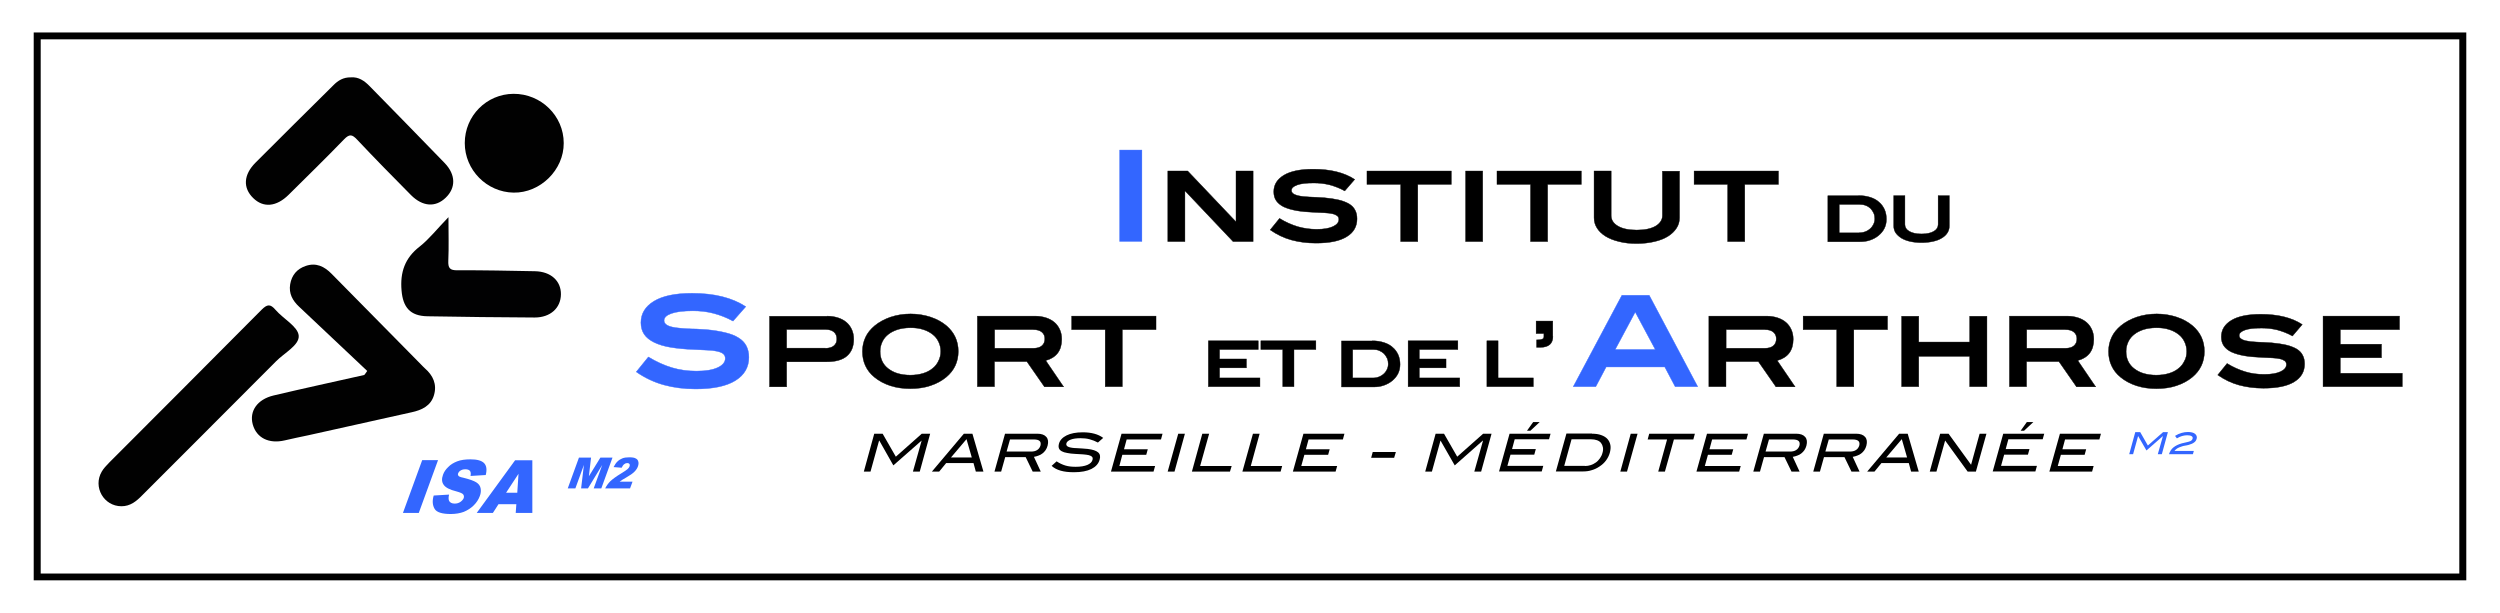 <?xml version="1.0" encoding="utf-8"?>
<!-- Generator: Adobe Illustrator 27.0.1, SVG Export Plug-In . SVG Version: 6.00 Build 0)  -->
<svg version="1.1" id="Calque_1" xmlns="http://www.w3.org/2000/svg" xmlns:xlink="http://www.w3.org/1999/xlink" x="0px" y="0px"
	 viewBox="0 0 1609.4 394.5" style="enable-background:new 0 0 1609.4 394.5;" xml:space="preserve">
<style type="text/css">
	.st0{fill:#010101;}
	.st1{fill:#010102;}
	.st2{fill:#3366FF;}
	.st3{fill:none;stroke:#3366FF;stroke-width:0.25;stroke-miterlimit:10;}
	.st4{fill:none;stroke:#000000;stroke-width:0.25;stroke-miterlimit:10;}
</style>
<g>
	<g>
		<path class="st0" d="M236.4,238.8c-14.6-13.8-29.2-27.5-43.8-41.3c-4.2-3.9-6.8-8.5-5.8-14.5c1-5.9,4.4-9.9,10-11.8
			c6.7-2.3,12,0.3,16.7,5.1c19.1,19.4,38.3,38.8,57.4,58.2c0.9,0.9,1.7,1.8,2.6,2.6c5.3,4.6,7.9,10.3,5.9,17.2
			c-2,7-7.9,9.7-14.4,11.1c-22.2,4.9-44.3,9.9-66.5,14.8c-5.1,1.1-10.2,2.1-15.2,3.3c-10.2,2.4-18.2-1.6-20.6-10.3
			c-2.3-8.5,2.9-16.1,13.4-18.6c19.4-4.6,38.9-8.8,58.4-13.2C235.2,240.6,235.8,239.7,236.4,238.8"/>
		<path class="st0" d="M225.9,49.8c4.9-0.4,8.7,2.2,12.1,5.7c16.1,16.5,32.3,32.9,48.3,49.5c7.2,7.5,7.2,16,0.6,22.3
			c-6.5,6.3-14.8,5.8-22.3-1.7c-11.7-11.8-23.3-23.6-34.7-35.7c-3.2-3.4-4.9-3.8-8.4-0.2c-11.7,12.1-23.8,23.9-35.7,35.7
			c-7.9,7.8-16.3,8.5-22.8,2.1c-6.7-6.5-6.3-15,1.5-22.8c16.6-16.7,33.4-33.2,50.1-49.8C217.6,51.8,221.1,49.7,225.9,49.8"/>
		<path class="st0" d="M78.2,325.9c-11.4,0-18.5-12.4-12.7-22.3c1.2-2.1,3-3.9,4.7-5.7c32.7-32.8,65.5-65.5,98.1-98.4
			c3.7-3.7,5.7-4,9.1,0c5,5.8,14.4,10.7,14.9,16.6c0.5,6.1-9.3,11.1-14.6,16.5c-28.6,28.8-57.4,57.4-86.1,86.2
			C87.8,322.7,83.9,325.9,78.2,325.9"/>
		<path class="st1" d="M288.7,139.8c0,10.8,0.3,19.4-0.1,28c-0.2,4.7,0.9,6.3,6,6.2c16.6-0.1,33.2,0.3,49.8,0.6
			c10.2,0.2,16.8,6.2,16.7,14.9c-0.1,8.8-6.8,14.9-16.9,14.9c-23-0.1-46.1-0.4-69.1-0.8c-11.1-0.2-15.7-5.8-16.6-16.6
			c-1-11.7,2.1-20.9,11.7-28.3C276.4,153.8,281.5,147.2,288.7,139.8"/>
		<path class="st0" d="M299.2,92.1c0-17.5,14-31.6,31.4-31.7c17.7-0.1,32.3,14.2,32.3,31.7c0.1,17.3-15.1,32.2-32.3,31.9
			C313.3,123.7,299.2,109.4,299.2,92.1"/>
		<polygon class="st2" points="271.8,296.2 282,296.2 269.6,330.2 259.4,330.2 		"/>
		<path class="st2" d="M279.2,319l9.9-0.6c-0.4,1.6-0.4,2.9-0.1,3.7c0.5,1.4,1.8,2.1,3.7,2.1c1.5,0,2.7-0.4,3.7-1.1
			c1-0.7,1.7-1.5,2.1-2.4c0.3-0.9,0.2-1.7-0.3-2.4c-0.5-0.7-2-1.3-4.5-2c-4.1-1-6.8-2.4-8-4.1c-1.3-1.7-1.5-3.9-0.5-6.6
			c0.6-1.7,1.7-3.4,3.3-4.9c1.5-1.6,3.5-2.8,5.8-3.7c2.3-0.9,5.2-1.3,8.6-1.3c4.2,0,7.1,0.8,8.7,2.4c1.6,1.6,2,4.2,1.1,7.7l-9.8,0.6
			c0.3-1.5,0.2-2.6-0.4-3.3c-0.6-0.7-1.6-1-3-1c-1.2,0-2.2,0.3-3,0.8c-0.8,0.5-1.3,1.1-1.6,1.9c-0.2,0.5-0.1,1,0.2,1.5
			c0.3,0.4,1.3,0.9,3,1.2c4.1,1,6.9,2,8.5,3c1.6,1,2.5,2.3,2.8,3.8c0.3,1.5,0.2,3.2-0.5,5c-0.8,2.2-2.1,4.2-3.9,6
			c-1.8,1.8-4,3.2-6.4,4.2c-2.4,0.9-5.3,1.4-8.4,1.4c-5.6,0-9.1-1.1-10.4-3.3C278.4,325.2,278.2,322.4,279.2,319"/>
		<path class="st2" d="M332.4,324.6h-11.5l-3.6,5.6h-10.4l24.7-33.9h11.1l0,33.9H332L332.4,324.6z M333,317.2l0.8-12.2l-8,12.2H333z
			"/>
		<polygon class="st2" points="372.7,294.6 380.5,294.6 379.1,306.6 386.5,294.6 394.3,294.6 387.1,314.4 382.2,314.4 387.7,299.3 
			378.5,314.4 374.1,314.4 375.9,299.3 370.4,314.4 365.5,314.4 		"/>
		<path class="st2" d="M405.6,314.4h-16c0.8-1.6,1.9-3.2,3.3-4.6c1.5-1.4,3.8-3.1,7.1-5.1c2-1.2,3.3-2.1,4-2.7
			c0.7-0.6,1.1-1.2,1.3-1.8c0.2-0.6,0.2-1.1-0.1-1.5c-0.3-0.4-0.7-0.6-1.4-0.6c-0.7,0-1.3,0.2-1.9,0.7c-0.6,0.4-1.2,1.2-1.7,2.3
			l-5.2-0.4c0.8-1.5,1.6-2.8,2.5-3.6c0.9-0.9,1.9-1.5,3.1-2c1.2-0.5,2.7-0.7,4.5-0.7c1.9,0,3.3,0.2,4.1,0.7c0.9,0.4,1.5,1.1,1.7,2
			c0.3,0.9,0.2,1.9-0.2,3.1c-0.4,1.2-1.2,2.4-2.3,3.5c-1.1,1.1-2.8,2.3-5.1,3.6c-1.4,0.8-2.3,1.3-2.7,1.6c-0.5,0.3-1,0.7-1.7,1.2
			h8.3L405.6,314.4z"/>
		<rect x="720.8" y="96.6" class="st2" width="14.3" height="58.8"/>
		<rect x="720.8" y="96.6" class="st3" width="14.3" height="58.8"/>
		<polygon points="793.8,155.5 763,123 762.8,123 762.8,155.5 751.8,155.5 751.8,110.1 764.6,110.1 795.4,142.5 795.7,142.5 
			795.7,110.1 806.7,110.1 806.7,155.5 		"/>
		<polygon class="st4" points="793.8,155.5 763,123 762.8,123 762.8,155.5 751.8,155.5 751.8,110.1 764.6,110.1 795.4,142.5 
			795.7,142.5 795.7,110.1 806.7,110.1 806.7,155.5 		"/>
		<path d="M865.7,122.9c-3.2-1.8-6.5-3-9.7-3.9c-3.3-0.8-6.7-1.2-10.2-1.2c-4.8,0-8.4,0.4-10.8,1.3c-2.4,0.9-3.6,2-3.6,3.5
			c0,1.5,1.3,2.6,4,3.3c1.1,0.3,2.3,0.4,3.5,0.6c1.3,0.1,2.6,0.2,4,0.3c1.4,0.1,3,0.1,4.6,0.2c1.6,0.1,3.3,0.2,5,0.3
			c3.6,0.3,6.6,0.8,9.3,1.4c2.6,0.6,4.8,1.5,6.6,2.5c1.8,1.1,3.1,2.4,3.9,4c0.9,1.6,1.3,3.5,1.3,5.7c0,4.9-2.2,8.8-6.7,11.5
			c-4.5,2.8-11.1,4.1-19.8,4.1c-5.7,0-10.9-0.7-15.7-2c-4.8-1.3-9.4-3.5-13.7-6.5l6-7.4c3.9,2.4,7.8,4.1,11.7,5.3
			c3.9,1.1,8,1.7,12.2,1.7c4.6,0,8.1-0.6,10.6-1.8c2.5-1.2,3.7-2.7,3.7-4.6c0-1-0.4-1.8-1.1-2.3c-0.7-0.5-1.7-1-3.1-1.3
			c-1.3-0.3-3-0.5-4.9-0.6c-1.9-0.1-4.1-0.2-6.5-0.3c-4.4-0.2-8.3-0.5-11.6-1.1c-3.3-0.6-6-1.4-8.2-2.4c-2.2-1.1-3.8-2.4-4.9-4
			c-1.1-1.6-1.6-3.5-1.6-5.8c0-4.5,2.2-8,6.5-10.6c4.3-2.6,10.6-3.9,18.9-3.9c11.1,0,20,2.2,26.7,6.6L865.7,122.9z"/>
		<path class="st4" d="M865.7,122.9c-3.2-1.8-6.5-3-9.7-3.9c-3.3-0.8-6.7-1.2-10.2-1.2c-4.8,0-8.4,0.4-10.8,1.3
			c-2.4,0.9-3.6,2-3.6,3.5c0,1.5,1.3,2.6,4,3.3c1.1,0.3,2.3,0.4,3.5,0.6c1.3,0.1,2.6,0.2,4,0.3c1.4,0.1,3,0.1,4.6,0.2
			c1.6,0.1,3.3,0.2,5,0.3c3.6,0.3,6.6,0.8,9.3,1.4c2.6,0.6,4.8,1.5,6.6,2.5c1.8,1.1,3.1,2.4,3.9,4c0.9,1.6,1.3,3.5,1.3,5.7
			c0,4.9-2.2,8.8-6.7,11.5c-4.5,2.8-11.1,4.1-19.8,4.1c-5.7,0-10.9-0.7-15.7-2c-4.8-1.3-9.4-3.5-13.7-6.5l6-7.4
			c3.9,2.4,7.8,4.1,11.7,5.3c3.9,1.1,8,1.7,12.2,1.7c4.6,0,8.1-0.6,10.6-1.8c2.5-1.2,3.7-2.7,3.7-4.6c0-1-0.4-1.8-1.1-2.3
			c-0.7-0.5-1.7-1-3.1-1.3c-1.3-0.3-3-0.5-4.9-0.6c-1.9-0.1-4.1-0.2-6.5-0.3c-4.4-0.2-8.3-0.5-11.6-1.1c-3.3-0.6-6-1.4-8.2-2.4
			c-2.2-1.1-3.8-2.4-4.9-4c-1.1-1.6-1.6-3.5-1.6-5.8c0-4.5,2.2-8,6.5-10.6c4.3-2.6,10.6-3.9,18.9-3.9c11.1,0,20,2.2,26.7,6.6
			L865.7,122.9z"/>
		<polygon points="912.7,118.7 912.7,155.5 901.7,155.5 901.7,118.7 880,118.7 880,110.1 934.3,110.1 934.3,118.7 		"/>
		<polygon class="st4" points="912.7,118.7 912.7,155.5 901.7,155.5 901.7,118.7 880,118.7 880,110.1 934.3,110.1 934.3,118.7 		"/>
		<rect x="943.5" y="110.1" width="11" height="45.4"/>
		<rect x="943.5" y="110.1" class="st4" width="11" height="45.4"/>
		<polygon points="996.3,118.7 996.3,155.5 985.3,155.5 985.3,118.7 963.7,118.7 963.7,110.1 1018,110.1 1018,118.7 		"/>
		<polygon class="st4" points="996.3,118.7 996.3,155.5 985.3,155.5 985.3,118.7 963.7,118.7 963.7,110.1 1018,110.1 1018,118.7 		
			"/>
		<path d="M1081.2,140.2c0,2.4-0.6,4.6-1.9,6.6c-1.3,2-3.1,3.8-5.5,5.3c-2.4,1.5-5.2,2.6-8.6,3.4c-3.4,0.8-7.2,1.3-11.5,1.3
			c-4.3,0-8.1-0.4-11.5-1.3c-3.4-0.8-6.3-2-8.6-3.4c-2.4-1.5-4.2-3.2-5.5-5.3c-1.3-2-1.9-4.3-1.9-6.6v-30.1h11v28.6
			c0,2.8,1.4,5.1,4.3,6.8c2.8,1.7,6.9,2.6,12.2,2.6c5.3,0,9.3-0.9,12.2-2.6c2.8-1.7,4.3-4,4.3-6.7v-28.6h11V140.2z"/>
		<path class="st4" d="M1081.2,140.2c0,2.4-0.6,4.6-1.9,6.6c-1.3,2-3.1,3.8-5.5,5.3c-2.4,1.5-5.2,2.6-8.6,3.4
			c-3.4,0.8-7.2,1.3-11.5,1.3c-4.3,0-8.1-0.4-11.5-1.3c-3.4-0.8-6.3-2-8.6-3.4c-2.4-1.5-4.2-3.2-5.5-5.3c-1.3-2-1.9-4.3-1.9-6.6
			v-30.1h11v28.6c0,2.8,1.4,5.1,4.3,6.8c2.8,1.7,6.9,2.6,12.2,2.6c5.3,0,9.3-0.9,12.2-2.6c2.8-1.7,4.3-4,4.3-6.7v-28.6h11V140.2z"/>
		<polygon points="1123.2,118.7 1123.2,155.5 1112.2,155.5 1112.2,118.7 1090.6,118.7 1090.6,110.1 1144.9,110.1 1144.9,118.7 		"/>
		<polygon class="st4" points="1123.2,118.7 1123.2,155.5 1112.2,155.5 1112.2,118.7 1090.6,118.7 1090.6,110.1 1144.9,110.1 
			1144.9,118.7 		"/>
		<path d="M1196.6,125.9c2.7,0,5.2,0.4,7.4,1.1c2.2,0.7,4.1,1.7,5.6,3.1c1.6,1.3,2.7,2.9,3.6,4.8c0.8,1.9,1.2,3.9,1.2,6.2
			c0,4.4-1.8,7.9-5.3,10.7c-1.5,1.2-3.2,2.1-5.2,2.8c-2,0.7-4.1,1-6.4,1h-20.8v-29.6H1196.6z M1197.1,149.8c1.6,0,3-0.3,4.5-1
			c1.4-0.7,2.6-1.6,3.5-2.8c1.2-1.6,1.8-3.3,1.8-5.1c0-1.3-0.2-2.6-0.7-3.7c-0.5-1.1-1.2-2.1-2-3c-0.9-0.8-1.9-1.5-3.1-1.9
			c-1.2-0.5-2.5-0.7-4-0.7H1184v18.3H1197.1z"/>
		<path class="st4" d="M1196.6,125.9c2.7,0,5.2,0.4,7.4,1.1c2.2,0.7,4.1,1.7,5.6,3.1c1.6,1.3,2.7,2.9,3.6,4.8
			c0.8,1.9,1.2,3.9,1.2,6.2c0,4.4-1.8,7.9-5.3,10.7c-1.5,1.2-3.2,2.1-5.2,2.8c-2,0.7-4.1,1-6.4,1h-20.8v-29.6H1196.6z M1197.1,149.8
			c1.6,0,3-0.3,4.5-1c1.4-0.7,2.6-1.6,3.5-2.8c1.2-1.6,1.8-3.3,1.8-5.1c0-1.3-0.2-2.6-0.7-3.7c-0.5-1.1-1.2-2.1-2-3
			c-0.9-0.8-1.9-1.5-3.1-1.9c-1.2-0.5-2.5-0.7-4-0.7H1184v18.3H1197.1z"/>
		<path d="M1254.9,145.5c0,1.6-0.4,3-1.2,4.3c-0.8,1.3-2,2.5-3.6,3.4c-1.5,1-3.4,1.7-5.6,2.2c-2.2,0.5-4.7,0.8-7.5,0.8
			c-2.8,0-5.3-0.3-7.5-0.8c-2.2-0.5-4.1-1.3-5.6-2.2c-1.5-1-2.7-2.1-3.6-3.4c-0.8-1.3-1.2-2.8-1.2-4.3v-19.6h7.2v18.6
			c0,1.8,0.9,3.3,2.8,4.4c1.9,1.1,4.5,1.7,7.9,1.7c3.4,0,6.1-0.6,7.9-1.7c1.9-1.1,2.8-2.6,2.8-4.4v-18.6h7.2V145.5z"/>
		<path class="st4" d="M1254.9,145.5c0,1.6-0.4,3-1.2,4.3c-0.8,1.3-2,2.5-3.6,3.4c-1.5,1-3.4,1.7-5.6,2.2c-2.2,0.5-4.7,0.8-7.5,0.8
			c-2.8,0-5.3-0.3-7.5-0.8c-2.2-0.5-4.1-1.3-5.6-2.2c-1.5-1-2.7-2.1-3.6-3.4c-0.8-1.3-1.2-2.8-1.2-4.3v-19.6h7.2v18.6
			c0,1.8,0.9,3.3,2.8,4.4c1.9,1.1,4.5,1.7,7.9,1.7c3.4,0,6.1-0.6,7.9-1.7c1.9-1.1,2.8-2.6,2.8-4.4v-18.6h7.2V145.5z"/>
		<polygon points="587.7,303.6 593.3,283.7 593.2,283.7 575.1,299.6 566.1,283.7 565.9,283.7 560.4,303.6 556.1,303.6 562.8,279.2 
			568.2,279.2 576.7,294 593.4,279.2 598.8,279.2 592.1,303.6 		"/>
		<path d="M628.2,303.6l-1.5-5.5h-17.6l-4.5,5.5h-4.7l20.6-24.4h5.5l7.1,24.4H628.2z M622.2,282.7l-10,11.8h13.4L622.2,282.7z"/>
		<path d="M664.8,303.6l-4.5-9.3h-13.2l-2.6,9.3h-4.3l6.8-24.4h20.7c2.8,0,4.7,0.7,5.9,2.1c1.2,1.4,1.4,3.2,0.8,5.6
			c-0.3,1.1-0.7,2-1.3,2.9c-0.6,0.8-1.2,1.5-2,2.1c-0.8,0.6-1.6,1.1-2.6,1.4c-0.9,0.4-1.9,0.6-2.9,0.8l4.4,9.5H664.8z M663.7,290.7
			c1.6,0,3-0.3,4-1c1-0.6,1.7-1.6,2.1-2.8c0.7-2.7-0.7-4-4.3-4h-15.3l-2.2,7.8H663.7z"/>
		<path d="M706.8,284.9c-1.7-0.9-3.4-1.6-5.3-2.1c-1.8-0.5-3.8-0.7-5.8-0.7c-2.7,0-4.9,0.3-6.4,0.9c-1.6,0.6-2.5,1.4-2.8,2.4
			c-0.3,1.1,0.2,1.9,1.6,2.4c0.7,0.2,1.4,0.4,2.3,0.5c0.9,0.1,1.8,0.2,2.8,0.2c1,0.1,2.1,0.1,3.3,0.2c1.2,0.1,2.4,0.2,3.7,0.3
			c3.2,0.4,5.4,1.1,6.7,2.2c1.3,1.1,1.6,2.7,1,4.7c-0.7,2.6-2.5,4.6-5.3,6c-2.8,1.4-6.6,2.1-11.2,2.1c-3.4,0-6.2-0.3-8.6-1
			c-2.4-0.7-4.3-1.7-5.8-3.1l3.2-2.9c1.8,1.2,3.7,2.1,5.7,2.7c2,0.6,4.2,0.8,6.6,0.8c3.1,0,5.6-0.4,7.5-1.2c1.8-0.8,2.9-1.8,3.3-3.2
			c0.2-0.9,0.2-1.6-0.3-2c-0.4-0.5-1.1-0.8-2.1-1.1c-1-0.2-2.2-0.4-3.7-0.5c-1.5-0.1-3.2-0.2-5.1-0.3c-2-0.1-3.7-0.3-5.1-0.6
			c-1.4-0.2-2.6-0.6-3.5-1.1c-0.9-0.5-1.5-1.1-1.8-1.9c-0.3-0.8-0.3-1.7,0-2.9c0.6-2.3,2.3-4.1,4.9-5.4c2.6-1.3,6.1-2,10.4-2
			c5.6,0,10,1.2,13.2,3.6L706.8,284.9z"/>
		<polygon points="715.2,303.6 722,279.2 748.4,279.2 747.4,282.9 725.3,282.9 723.6,289.2 738.9,289.2 737.9,292.8 722.5,292.8 
			720.6,300 743.6,300 742.6,303.6 		"/>
		<polygon points="751.7,303.6 758.5,279.2 762.8,279.2 756.1,303.6 		"/>
		<polygon points="767.3,303.6 774,279.2 778.4,279.2 772.6,300 792.9,300 791.8,303.6 		"/>
		<polygon points="799.8,303.6 806.6,279.2 810.9,279.2 805.2,300 825.4,300 824.4,303.6 		"/>
		<polygon points="832.3,303.6 839.1,279.2 865.5,279.2 864.5,282.9 842.4,282.9 840.7,289.2 856,289.2 855,292.8 839.7,292.8 
			837.7,300 860.8,300 859.8,303.6 		"/>
		<polygon points="882.7,294.7 883.7,291 898.6,291 897.5,294.7 		"/>
		<polygon points="949.1,303.6 954.7,283.7 954.5,283.7 936.5,299.6 927.4,283.7 927.3,283.7 921.8,303.6 917.5,303.6 924.2,279.2 
			929.6,279.2 938.1,294 954.8,279.2 960.2,279.2 953.5,303.6 		"/>
		<path d="M965,303.6l6.8-24.4h26.4l-1,3.6h-22.1l-1.7,6.3h15.3l-1,3.6h-15.3l-2,7.2h23.1l-1,3.6H965z M985.2,277.3H983l4-5.6h4.2
			L985.2,277.3z"/>
		<path d="M1024.9,279.2c2.3,0,4.3,0.3,5.9,0.9c1.7,0.6,3,1.4,4,2.5c1,1.1,1.6,2.4,1.9,3.9c0.3,1.5,0.1,3.3-0.4,5.1
			c-0.5,1.7-1.3,3.3-2.4,4.8c-1.1,1.5-2.5,2.8-4.2,3.9c-1.6,1.1-3.3,1.9-5.1,2.4c-1.8,0.6-3.7,0.8-5.6,0.8h-17.4l6.8-24.4H1024.9z
			 M1020.3,300c1.3,0,2.6-0.2,3.8-0.6c1.2-0.4,2.3-1,3.3-1.7c1-0.7,1.8-1.6,2.6-2.7c0.7-1,1.3-2.2,1.6-3.4c0.4-1.3,0.5-2.5,0.3-3.6
			c-0.2-1.1-0.6-2-1.2-2.8c-0.6-0.8-1.5-1.4-2.6-1.8c-1.1-0.4-2.4-0.6-3.8-0.6h-12.6l-4.7,17.1H1020.3z"/>
		<polygon points="1043.1,303.6 1049.8,279.2 1054.2,279.2 1047.4,303.6 		"/>
		<polygon points="1077.6,282.9 1071.8,303.6 1067.5,303.6 1073.2,282.9 1060.7,282.9 1061.7,279.2 1091.1,279.2 1090.1,282.9 		"/>
		<polygon points="1092.1,303.6 1098.9,279.2 1125.3,279.2 1124.3,282.9 1102.2,282.9 1100.5,289.2 1115.8,289.2 1114.8,292.8 
			1099.5,292.8 1097.5,300 1120.6,300 1119.6,303.6 		"/>
		<path d="M1153.3,303.6l-4.5-9.3h-13.2l-2.6,9.3h-4.3l6.8-24.4h20.7c2.8,0,4.7,0.7,5.9,2.1c1.2,1.4,1.4,3.2,0.8,5.6
			c-0.3,1.1-0.7,2-1.3,2.9c-0.6,0.8-1.2,1.5-2,2.1c-0.8,0.6-1.6,1.1-2.6,1.4c-0.9,0.4-1.9,0.6-2.9,0.8l4.4,9.5H1153.3z
			 M1152.3,290.7c1.6,0,3-0.3,4-1c1-0.6,1.7-1.6,2.1-2.8c0.7-2.7-0.7-4-4.3-4h-15.3l-2.2,7.8H1152.3z"/>
		<path d="M1191.9,303.6l-4.5-9.3h-13.2l-2.6,9.3h-4.3l6.8-24.4h20.7c2.8,0,4.7,0.7,5.9,2.1c1.2,1.4,1.4,3.2,0.8,5.6
			c-0.3,1.1-0.7,2-1.3,2.9c-0.6,0.8-1.2,1.5-2,2.1c-0.8,0.6-1.6,1.1-2.6,1.4c-0.9,0.4-1.9,0.6-2.9,0.8l4.4,9.5H1191.9z
			 M1190.8,290.7c1.6,0,3-0.3,4-1c1-0.6,1.7-1.6,2.1-2.8c0.7-2.7-0.7-4-4.3-4h-15.3l-2.2,7.8H1190.8z"/>
		<path d="M1230.3,303.6l-1.5-5.5h-17.6l-4.5,5.5h-4.7l20.6-24.4h5.5l7.1,24.4H1230.3z M1224.3,282.7l-10,11.8h13.4L1224.3,282.7z"
			/>
		<polygon points="1266.7,303.6 1252.2,283.6 1246.6,303.6 1242.3,303.6 1249,279.2 1254.4,279.2 1268.9,299.2 1274.4,279.2 
			1278.8,279.2 1272,303.6 		"/>
		<path d="M1282.8,303.6l6.8-24.4h26.4l-1,3.6h-22.1l-1.7,6.3h15.3l-1,3.6h-15.3l-2,7.2h23.1l-1,3.6H1282.8z M1303,277.3h-2.2l4-5.6
			h4.2L1303,277.3z"/>
		<polygon points="1319.3,303.6 1326.1,279.2 1352.5,279.2 1351.5,282.9 1329.4,282.9 1327.7,289.2 1343,289.2 1342,292.8 
			1326.7,292.8 1324.7,300 1347.8,300 1346.8,303.6 		"/>
		<polygon class="st2" points="1389.1,292.4 1392.4,280.8 1392.3,280.8 1381.8,290 1376.5,280.8 1376.4,280.8 1373.2,292.4 
			1370.7,292.4 1374.6,278.2 1377.8,278.2 1382.7,286.8 1392.5,278.2 1395.6,278.2 1391.7,292.4 		"/>
		<path class="st2" d="M1396.3,292.4c0.6-1.8,1.5-3.3,2.9-4.4c1.4-1.1,3.2-2,5.4-2.6c1.1-0.3,2.1-0.5,3-0.7c0.9-0.2,1.7-0.4,2.4-0.7
			c0.4-0.2,0.8-0.4,1-0.7c0.2-0.2,0.4-0.5,0.5-0.9c0.2-0.7,0-1.2-0.6-1.6c-0.6-0.4-1.6-0.6-2.9-0.6c-1.1,0-2.2,0.2-3.3,0.5
			c-1.1,0.3-2.1,0.8-3.3,1.5l-1.2-1.6c1.4-0.9,2.8-1.5,4.2-1.9c1.4-0.4,2.7-0.6,4.1-0.6c1,0,1.9,0.1,2.7,0.3
			c0.8,0.2,1.4,0.5,1.9,0.9c0.5,0.4,0.8,0.9,1,1.4c0.2,0.6,0.2,1.2,0,1.8c-0.3,1-0.8,1.8-1.7,2.4c-0.8,0.6-2,1.1-3.4,1.5
			c-0.8,0.2-1.6,0.4-2.4,0.5c-0.8,0.1-1.6,0.3-2.3,0.6c-1,0.3-1.9,0.7-2.6,1.1c-0.7,0.4-1.3,1-1.9,1.7h12.5l-0.6,2.1H1396.3z"/>
		<path class="st2" d="M471.9,206.7c-4.2-2.3-8.4-3.9-12.6-5c-4.2-1.1-8.6-1.6-13.2-1.6c-6.2,0-10.8,0.6-13.9,1.7
			c-3.1,1.1-4.7,2.6-4.7,4.5c0,2,1.7,3.4,5.1,4.2c1.4,0.3,2.9,0.6,4.6,0.7c1.6,0.2,3.4,0.3,5.2,0.4c1.9,0.1,3.8,0.2,5.9,0.2
			c2.1,0.1,4.3,0.2,6.5,0.4c4.6,0.4,8.6,1.1,12,1.9c3.4,0.8,6.3,1.9,8.5,3.3c2.3,1.4,4,3.1,5.1,5.2c1.1,2.1,1.7,4.5,1.7,7.4
			c0,6.4-2.9,11.4-8.7,15c-5.8,3.6-14.4,5.4-25.6,5.4c-7.4,0-14.2-0.9-20.4-2.6c-6.2-1.7-12.2-4.5-17.8-8.4l7.8-9.6
			c5.1,3.1,10.2,5.4,15.2,6.9c5,1.5,10.3,2.2,15.8,2.2c6,0,10.5-0.8,13.7-2.3c3.2-1.5,4.8-3.5,4.8-5.9c0-1.3-0.5-2.3-1.4-3
			c-0.9-0.7-2.2-1.2-4-1.6c-1.7-0.4-3.8-0.6-6.3-0.7c-2.5-0.1-5.3-0.2-8.4-0.4c-5.7-0.2-10.8-0.7-15-1.4c-4.3-0.7-7.8-1.8-10.7-3.2
			c-2.8-1.4-5-3.1-6.4-5.2c-1.4-2.1-2.1-4.6-2.1-7.5c0-5.8,2.8-10.4,8.4-13.8c5.6-3.4,13.7-5.1,24.5-5.1c14.4,0,25.9,2.9,34.6,8.6
			L471.9,206.7z"/>
		<path class="st3" d="M471.9,206.7c-4.2-2.3-8.4-3.9-12.6-5c-4.2-1.1-8.6-1.6-13.2-1.6c-6.2,0-10.8,0.6-13.9,1.7
			c-3.1,1.1-4.7,2.6-4.7,4.5c0,2,1.7,3.4,5.1,4.2c1.4,0.3,2.9,0.6,4.6,0.7c1.6,0.2,3.4,0.3,5.2,0.4c1.9,0.1,3.8,0.2,5.9,0.2
			c2.1,0.1,4.3,0.2,6.5,0.4c4.6,0.4,8.6,1.1,12,1.9c3.4,0.8,6.3,1.9,8.5,3.3c2.3,1.4,4,3.1,5.1,5.2c1.1,2.1,1.7,4.5,1.7,7.4
			c0,6.4-2.9,11.4-8.7,15c-5.8,3.6-14.4,5.4-25.6,5.4c-7.4,0-14.2-0.9-20.4-2.6c-6.2-1.7-12.2-4.5-17.8-8.4l7.8-9.6
			c5.1,3.1,10.2,5.4,15.2,6.9c5,1.5,10.3,2.2,15.8,2.2c6,0,10.5-0.8,13.7-2.3c3.2-1.5,4.8-3.5,4.8-5.9c0-1.3-0.5-2.3-1.4-3
			c-0.9-0.7-2.2-1.2-4-1.6c-1.7-0.4-3.8-0.6-6.3-0.7c-2.5-0.1-5.3-0.2-8.4-0.4c-5.7-0.2-10.8-0.7-15-1.4c-4.3-0.7-7.8-1.8-10.7-3.2
			c-2.8-1.4-5-3.1-6.4-5.2c-1.4-2.1-2.1-4.6-2.1-7.5c0-5.8,2.8-10.4,8.4-13.8c5.6-3.4,13.7-5.1,24.5-5.1c14.4,0,25.9,2.9,34.6,8.6
			L471.9,206.7z"/>
		<path d="M532.5,203.5c2.6,0,4.9,0.4,7.1,1.1c2.1,0.7,3.9,1.7,5.4,3c1.5,1.3,2.6,2.9,3.4,4.7c0.8,1.8,1.2,3.8,1.2,6.1
			c0,4.7-1.5,8.3-4.4,10.8c-2.9,2.5-7.3,3.7-13.1,3.7h-25.7v16.1h-11v-45.4H532.5z M531.3,224.2c2.3,0,4.2-0.5,5.5-1.6
			c1.3-1.1,1.9-2.5,1.9-4.3c0-2-0.6-3.5-1.9-4.6c-1.3-1.1-3.1-1.6-5.5-1.6h-24.9v12H531.3z"/>
		<path class="st4" d="M532.5,203.5c2.6,0,4.9,0.4,7.1,1.1c2.1,0.7,3.9,1.7,5.4,3c1.5,1.3,2.6,2.9,3.4,4.7c0.8,1.8,1.2,3.8,1.2,6.1
			c0,4.7-1.5,8.3-4.4,10.8c-2.9,2.5-7.3,3.7-13.1,3.7h-25.7v16.1h-11v-45.4H532.5z M531.3,224.2c2.3,0,4.2-0.5,5.5-1.6
			c1.3-1.1,1.9-2.5,1.9-4.3c0-2-0.6-3.5-1.9-4.6c-1.3-1.1-3.1-1.6-5.5-1.6h-24.9v12H531.3z"/>
		<path d="M616.9,226.2c0,6.7-2.6,12.3-7.8,16.6c-2.9,2.4-6.3,4.2-10.2,5.5c-3.9,1.3-8.2,1.9-12.9,1.9c-4.6,0-8.9-0.6-12.9-1.9
			c-3.9-1.3-7.3-3.1-10.2-5.5c-2.6-2.1-4.5-4.6-5.8-7.4c-1.3-2.8-1.9-5.9-1.9-9.2c0-3.3,0.7-6.3,2-9.1c1.3-2.8,3.3-5.2,5.9-7.4
			c2.9-2.4,6.3-4.2,10.3-5.6c4-1.3,8.2-2,12.8-2c4.6,0,8.8,0.7,12.8,2c4,1.3,7.4,3.2,10.3,5.6C614.3,214,616.9,219.5,616.9,226.2
			 M605.6,226.2c0-2.3-0.5-4.3-1.4-6.2c-0.9-1.9-2.2-3.5-3.9-4.8c-1.7-1.3-3.7-2.4-6.1-3.1c-2.4-0.8-5.1-1.1-8.1-1.1
			c-3,0-5.7,0.4-8.1,1.1c-2.4,0.8-4.5,1.8-6.1,3.1c-1.7,1.3-3,2.9-3.9,4.8c-0.9,1.9-1.4,3.9-1.4,6.2c0,2.3,0.4,4.4,1.3,6.3
			c0.9,1.9,2.2,3.5,3.9,4.8c1.7,1.3,3.7,2.4,6.1,3.1c2.4,0.7,5.1,1.1,8.1,1.1c3,0,5.7-0.4,8.1-1.1c2.4-0.7,4.5-1.8,6.1-3.1
			c1.7-1.3,3-2.9,3.9-4.8C605.1,230.6,605.6,228.5,605.6,226.2"/>
		<path class="st4" d="M616.9,226.2c0,6.7-2.6,12.3-7.8,16.6c-2.9,2.4-6.3,4.2-10.2,5.5c-3.9,1.3-8.2,1.9-12.9,1.9
			c-4.6,0-8.9-0.6-12.9-1.9c-3.9-1.3-7.3-3.1-10.2-5.5c-2.6-2.1-4.5-4.6-5.8-7.4c-1.3-2.8-1.9-5.9-1.9-9.2c0-3.3,0.7-6.3,2-9.1
			c1.3-2.8,3.3-5.2,5.9-7.4c2.9-2.4,6.3-4.2,10.3-5.6c4-1.3,8.2-2,12.8-2c4.6,0,8.8,0.7,12.8,2c4,1.3,7.4,3.2,10.3,5.6
			C614.3,214,616.9,219.5,616.9,226.2z M605.6,226.2c0-2.3-0.5-4.3-1.4-6.2c-0.9-1.9-2.2-3.5-3.9-4.8c-1.7-1.3-3.7-2.4-6.1-3.1
			c-2.4-0.8-5.1-1.1-8.1-1.1c-3,0-5.7,0.4-8.1,1.1c-2.4,0.8-4.5,1.8-6.1,3.1c-1.7,1.3-3,2.9-3.9,4.8c-0.9,1.9-1.4,3.9-1.4,6.2
			c0,2.3,0.4,4.4,1.3,6.3c0.9,1.9,2.2,3.5,3.9,4.8c1.7,1.3,3.7,2.4,6.1,3.1c2.4,0.7,5.1,1.1,8.1,1.1c3,0,5.7-0.4,8.1-1.1
			c2.4-0.7,4.5-1.8,6.1-3.1c1.7-1.3,3-2.9,3.9-4.8C605.1,230.6,605.6,228.5,605.6,226.2z"/>
		<path d="M672.3,248.9l-11.2-16.1h-20.9v16.1h-11v-45.4h37.2c2.6,0,4.9,0.4,7.1,1.1c2.1,0.7,3.9,1.7,5.4,3c1.5,1.3,2.6,2.9,3.4,4.7
			c0.8,1.8,1.2,3.8,1.2,6.1c0,7.2-3.4,11.8-10.3,13.7l11.5,16.9H672.3z M665.2,224.2c2.4,0,4.2-0.5,5.5-1.6c1.3-1.1,1.9-2.6,1.9-4.5
			c0-1.8-0.6-3.2-1.9-4.3c-1.3-1.1-3.1-1.6-5.5-1.6h-24.9v12H665.2z"/>
		<path class="st4" d="M672.3,248.9l-11.2-16.1h-20.9v16.1h-11v-45.4h37.2c2.6,0,4.9,0.4,7.1,1.1c2.1,0.7,3.9,1.7,5.4,3
			c1.5,1.3,2.6,2.9,3.4,4.7c0.8,1.8,1.2,3.8,1.2,6.1c0,7.2-3.4,11.8-10.3,13.7l11.5,16.9H672.3z M665.2,224.2c2.4,0,4.2-0.5,5.5-1.6
			c1.3-1.1,1.9-2.6,1.9-4.5c0-1.8-0.6-3.2-1.9-4.3c-1.3-1.1-3.1-1.6-5.5-1.6h-24.9v12H665.2z"/>
		<polygon points="722.5,212.2 722.5,248.9 711.5,248.9 711.5,212.2 689.9,212.2 689.9,203.5 744.2,203.5 744.2,212.2 		"/>
		<polygon class="st4" points="722.5,212.2 722.5,248.9 711.5,248.9 711.5,212.2 689.9,212.2 689.9,203.5 744.2,203.5 744.2,212.2 
					"/>
		<polygon points="777.9,248.9 777.9,219.4 810,219.4 810,225 785.1,225 785.1,231.1 802.4,231.1 802.4,236.8 785.1,236.8 
			785.1,243.3 811.1,243.3 811.1,248.9 		"/>
		<polygon class="st4" points="777.9,248.9 777.9,219.4 810,219.4 810,225 785.1,225 785.1,231.1 802.4,231.1 802.4,236.8 
			785.1,236.8 785.1,243.3 811.1,243.3 811.1,248.9 		"/>
		<polygon points="833,225 833,248.9 825.8,248.9 825.8,225 811.7,225 811.7,219.4 847.1,219.4 847.1,225 		"/>
		<polygon class="st4" points="833,225 833,248.9 825.8,248.9 825.8,225 811.7,225 811.7,219.4 847.1,219.4 847.1,225 		"/>
		<path d="M883.5,219.4c2.7,0,5.2,0.4,7.4,1.1s4.1,1.7,5.6,3.1c1.6,1.3,2.7,2.9,3.6,4.8c0.8,1.9,1.2,3.9,1.2,6.2
			c0,4.4-1.8,7.9-5.3,10.7c-1.5,1.2-3.2,2.1-5.2,2.8c-2,0.7-4.1,1-6.4,1h-20.8v-29.6H883.5z M883.9,243.3c1.6,0,3-0.3,4.5-1
			c1.4-0.7,2.6-1.6,3.5-2.8c1.2-1.6,1.8-3.3,1.8-5.1c0-1.3-0.2-2.6-0.7-3.7c-0.5-1.1-1.2-2.1-2-3c-0.9-0.8-1.9-1.5-3.1-2
			c-1.2-0.5-2.5-0.7-4-0.7h-13.1v18.3H883.9z"/>
		<path class="st4" d="M883.5,219.4c2.7,0,5.2,0.4,7.4,1.1s4.1,1.7,5.6,3.1c1.6,1.3,2.7,2.9,3.6,4.8c0.8,1.9,1.2,3.9,1.2,6.2
			c0,4.4-1.8,7.9-5.3,10.7c-1.5,1.2-3.2,2.1-5.2,2.8c-2,0.7-4.1,1-6.4,1h-20.8v-29.6H883.5z M883.9,243.3c1.6,0,3-0.3,4.5-1
			c1.4-0.7,2.6-1.6,3.5-2.8c1.2-1.6,1.8-3.3,1.8-5.1c0-1.3-0.2-2.6-0.7-3.7c-0.5-1.1-1.2-2.1-2-3c-0.9-0.8-1.9-1.5-3.1-2
			c-1.2-0.5-2.5-0.7-4-0.7h-13.1v18.3H883.9z"/>
		<polygon points="906.5,248.9 906.5,219.4 938.5,219.4 938.5,225 913.7,225 913.7,231.1 930.9,231.1 930.9,236.8 913.7,236.8 
			913.7,243.3 939.7,243.3 939.7,248.9 		"/>
		<polygon class="st4" points="906.5,248.9 906.5,219.4 938.5,219.4 938.5,225 913.7,225 913.7,231.1 930.9,231.1 930.9,236.8 
			913.7,236.8 913.7,243.3 939.7,243.3 939.7,248.9 		"/>
		<polygon points="957.2,248.9 957.2,219.4 964.4,219.4 964.4,243.3 987.1,243.3 987.1,248.9 		"/>
		<polygon class="st4" points="957.2,248.9 957.2,219.4 964.4,219.4 964.4,243.3 987.1,243.3 987.1,248.9 		"/>
		<path d="M999.7,216.6c0,2.3-0.7,4-2,5.2c-1.4,1.2-3.4,1.8-6,1.8h-2.5v-4.8h0.6c1.4,0,2.4-0.2,3.1-0.5c0.7-0.3,1-0.9,1-1.7v-1.9h-5
			v-8h10.7V216.6z"/>
		<path class="st4" d="M999.7,216.6c0,2.3-0.7,4-2,5.2c-1.4,1.2-3.4,1.8-6,1.8h-2.5v-4.8h0.6c1.4,0,2.4-0.2,3.1-0.5
			c0.7-0.3,1-0.9,1-1.7v-1.9h-5v-8h10.7V216.6z"/>
		<g>
			<path class="st2" d="M1078.4,248.9l-6.7-12.7h-37.7l-6.7,12.7h-14.5l31.3-58.8h17.6l31.2,58.8H1078.4z M1052.7,200.9l-12.9,24.1
				h25.8L1052.7,200.9z"/>
			<path class="st3" d="M1078.4,248.9l-6.7-12.7h-37.7l-6.7,12.7h-14.5l31.3-58.8h17.6l31.2,58.8H1078.4z M1052.7,200.9l-12.9,24.1
				h25.8L1052.7,200.9z"/>
			<path d="M1143.2,248.9l-11.2-16.1h-20.9v16.1h-11v-45.4h37.2c2.6,0,4.9,0.4,7.1,1.1c2.1,0.7,3.9,1.7,5.4,3
				c1.5,1.3,2.6,2.9,3.4,4.7c0.8,1.8,1.2,3.8,1.2,6.1c0,7.2-3.4,11.8-10.3,13.7l11.5,16.9H1143.2z M1136.1,224.2
				c2.4,0,4.2-0.5,5.5-1.6c1.3-1.1,1.9-2.6,1.9-4.5c0-1.8-0.6-3.2-1.9-4.3c-1.3-1.1-3.1-1.6-5.5-1.6h-24.9v12H1136.1z"/>
			<path class="st4" d="M1143.2,248.9l-11.2-16.1h-20.9v16.1h-11v-45.4h37.2c2.6,0,4.9,0.4,7.1,1.1c2.1,0.7,3.9,1.7,5.4,3
				c1.5,1.3,2.6,2.9,3.4,4.7c0.8,1.8,1.2,3.8,1.2,6.1c0,7.2-3.4,11.8-10.3,13.7l11.5,16.9H1143.2z M1136.1,224.2
				c2.4,0,4.2-0.5,5.5-1.6c1.3-1.1,1.9-2.6,1.9-4.5c0-1.8-0.6-3.2-1.9-4.3c-1.3-1.1-3.1-1.6-5.5-1.6h-24.9v12H1136.1z"/>
			<polygon points="1193.4,212.2 1193.4,248.9 1182.4,248.9 1182.4,212.2 1160.8,212.2 1160.8,203.5 1215.1,203.5 1215.1,212.2 			
				"/>
			<polygon class="st4" points="1193.4,212.2 1193.4,248.9 1182.4,248.9 1182.4,212.2 1160.8,212.2 1160.8,203.5 1215.1,203.5 
				1215.1,212.2 			"/>
			<polygon points="1268,248.9 1268,229.4 1235.2,229.4 1235.2,248.9 1224.2,248.9 1224.2,203.6 1235.2,203.6 1235.2,220.2 
				1268,220.2 1268,203.6 1279.1,203.6 1279.1,248.9 			"/>
			<polygon class="st4" points="1268,248.9 1268,229.4 1235.2,229.4 1235.2,248.9 1224.2,248.9 1224.2,203.6 1235.2,203.6 
				1235.2,220.2 1268,220.2 1268,203.6 1279.1,203.6 1279.1,248.9 			"/>
			<path d="M1336.7,248.9l-11.2-16.1h-20.9v16.1h-11v-45.4h37.2c2.6,0,4.9,0.4,7.1,1.1c2.1,0.7,3.9,1.7,5.4,3
				c1.5,1.3,2.6,2.9,3.4,4.7c0.8,1.8,1.2,3.8,1.2,6.1c0,7.2-3.4,11.8-10.3,13.7l11.5,16.9H1336.7z M1329.6,224.2
				c2.4,0,4.2-0.5,5.5-1.6c1.3-1.1,1.9-2.6,1.9-4.5c0-1.8-0.6-3.2-1.9-4.3c-1.3-1.1-3.1-1.6-5.5-1.6h-24.9v12H1329.6z"/>
			<path class="st4" d="M1336.7,248.9l-11.2-16.1h-20.9v16.1h-11v-45.4h37.2c2.6,0,4.9,0.4,7.1,1.1c2.1,0.7,3.9,1.7,5.4,3
				c1.5,1.3,2.6,2.9,3.4,4.7c0.8,1.8,1.2,3.8,1.2,6.1c0,7.2-3.4,11.8-10.3,13.7l11.5,16.9H1336.7z M1329.6,224.2
				c2.4,0,4.2-0.5,5.5-1.6c1.3-1.1,1.9-2.6,1.9-4.5c0-1.8-0.6-3.2-1.9-4.3c-1.3-1.1-3.1-1.6-5.5-1.6h-24.9v12H1329.6z"/>
			<path d="M1419.1,226.2c0,6.7-2.6,12.3-7.8,16.6c-2.9,2.4-6.3,4.2-10.2,5.5c-3.9,1.3-8.2,1.9-12.9,1.9c-4.6,0-8.9-0.6-12.9-1.9
				c-3.9-1.3-7.3-3.1-10.2-5.5c-2.6-2.1-4.5-4.6-5.8-7.4c-1.3-2.8-1.9-5.9-1.9-9.2c0-3.3,0.7-6.3,2-9.1c1.3-2.8,3.3-5.2,5.9-7.4
				c2.9-2.4,6.3-4.2,10.3-5.6c4-1.3,8.2-2,12.8-2c4.6,0,8.8,0.7,12.8,2c4,1.3,7.4,3.2,10.3,5.6
				C1416.5,214,1419.1,219.5,1419.1,226.2 M1407.7,226.2c0-2.3-0.5-4.3-1.4-6.2c-0.9-1.9-2.2-3.5-3.9-4.8c-1.7-1.3-3.7-2.4-6.1-3.1
				c-2.4-0.8-5.1-1.1-8.1-1.1c-3,0-5.7,0.4-8.1,1.1c-2.4,0.8-4.5,1.8-6.1,3.1c-1.7,1.3-3,2.9-3.9,4.8c-0.9,1.9-1.4,3.9-1.4,6.2
				c0,2.3,0.4,4.4,1.3,6.3c0.9,1.9,2.2,3.5,3.9,4.8c1.7,1.3,3.7,2.4,6.1,3.1c2.4,0.7,5.1,1.1,8.1,1.1c3,0,5.7-0.4,8.1-1.1
				c2.4-0.7,4.5-1.8,6.1-3.1c1.7-1.3,3-2.9,3.9-4.8C1407.3,230.6,1407.7,228.5,1407.7,226.2"/>
			<path class="st4" d="M1419.1,226.2c0,6.7-2.6,12.3-7.8,16.6c-2.9,2.4-6.3,4.2-10.2,5.5c-3.9,1.3-8.2,1.9-12.9,1.9
				c-4.6,0-8.9-0.6-12.9-1.9c-3.9-1.3-7.3-3.1-10.2-5.5c-2.6-2.1-4.5-4.6-5.8-7.4c-1.3-2.8-1.9-5.9-1.9-9.2c0-3.3,0.7-6.3,2-9.1
				c1.3-2.8,3.3-5.2,5.9-7.4c2.9-2.4,6.3-4.2,10.3-5.6c4-1.3,8.2-2,12.8-2c4.6,0,8.8,0.7,12.8,2c4,1.3,7.4,3.2,10.3,5.6
				C1416.5,214,1419.1,219.5,1419.1,226.2z M1407.7,226.2c0-2.3-0.5-4.3-1.4-6.2c-0.9-1.9-2.2-3.5-3.9-4.8c-1.7-1.3-3.7-2.4-6.1-3.1
				c-2.4-0.8-5.1-1.1-8.1-1.1c-3,0-5.7,0.4-8.1,1.1c-2.4,0.8-4.5,1.8-6.1,3.1c-1.7,1.3-3,2.9-3.9,4.8c-0.9,1.9-1.4,3.9-1.4,6.2
				c0,2.3,0.4,4.4,1.3,6.3c0.9,1.9,2.2,3.5,3.9,4.8c1.7,1.3,3.7,2.4,6.1,3.1c2.4,0.7,5.1,1.1,8.1,1.1c3,0,5.7-0.4,8.1-1.1
				c2.4-0.7,4.5-1.8,6.1-3.1c1.7-1.3,3-2.9,3.9-4.8C1407.3,230.6,1407.7,228.5,1407.7,226.2z"/>
			<path d="M1475.8,216.3c-3.2-1.8-6.5-3-9.7-3.9c-3.3-0.8-6.7-1.2-10.2-1.2c-4.8,0-8.4,0.4-10.8,1.3c-2.4,0.9-3.6,2-3.6,3.5
				c0,1.5,1.3,2.6,3.9,3.3c1.1,0.2,2.3,0.4,3.5,0.6c1.3,0.1,2.6,0.2,4,0.3c1.4,0.1,3,0.1,4.6,0.2c1.6,0.1,3.3,0.2,5,0.3
				c3.6,0.3,6.6,0.8,9.3,1.4c2.6,0.6,4.8,1.5,6.6,2.5c1.8,1.1,3.1,2.4,3.9,4c0.9,1.6,1.3,3.5,1.3,5.7c0,4.9-2.2,8.8-6.7,11.5
				c-4.5,2.8-11.1,4.1-19.8,4.1c-5.7,0-10.9-0.7-15.7-2c-4.8-1.3-9.4-3.5-13.7-6.5l6-7.4c3.9,2.4,7.8,4.1,11.7,5.3
				c3.9,1.2,8,1.7,12.2,1.7c4.6,0,8.1-0.6,10.6-1.8c2.5-1.2,3.7-2.7,3.7-4.6c0-1-0.4-1.8-1.1-2.3c-0.7-0.5-1.7-1-3.1-1.3
				c-1.3-0.3-3-0.5-4.9-0.6c-1.9-0.1-4.1-0.2-6.5-0.3c-4.4-0.2-8.3-0.5-11.6-1.1c-3.3-0.6-6-1.4-8.2-2.4c-2.2-1.1-3.8-2.4-4.9-4
				c-1.1-1.6-1.6-3.5-1.6-5.8c0-4.5,2.2-8,6.5-10.6c4.3-2.6,10.6-3.9,18.9-3.9c11.1,0,20,2.2,26.7,6.6L1475.8,216.3z"/>
			<path class="st4" d="M1475.8,216.3c-3.2-1.8-6.5-3-9.7-3.9c-3.3-0.8-6.7-1.2-10.2-1.2c-4.8,0-8.4,0.4-10.8,1.3
				c-2.4,0.9-3.6,2-3.6,3.5c0,1.5,1.3,2.6,3.9,3.3c1.1,0.2,2.3,0.4,3.5,0.6c1.3,0.1,2.6,0.2,4,0.3c1.4,0.1,3,0.1,4.6,0.2
				c1.6,0.1,3.3,0.2,5,0.3c3.6,0.3,6.6,0.8,9.3,1.4c2.6,0.6,4.8,1.5,6.6,2.5c1.8,1.1,3.1,2.4,3.9,4c0.9,1.6,1.3,3.5,1.3,5.7
				c0,4.9-2.2,8.8-6.7,11.5c-4.5,2.8-11.1,4.1-19.8,4.1c-5.7,0-10.9-0.7-15.7-2c-4.8-1.3-9.4-3.5-13.7-6.5l6-7.4
				c3.9,2.4,7.8,4.1,11.7,5.3c3.9,1.2,8,1.7,12.2,1.7c4.6,0,8.1-0.6,10.6-1.8c2.5-1.2,3.7-2.7,3.7-4.6c0-1-0.4-1.8-1.1-2.3
				c-0.7-0.5-1.7-1-3.1-1.3c-1.3-0.3-3-0.5-4.9-0.6c-1.9-0.1-4.1-0.2-6.5-0.3c-4.4-0.2-8.3-0.5-11.6-1.1c-3.3-0.6-6-1.4-8.2-2.4
				c-2.2-1.1-3.8-2.4-4.9-4c-1.1-1.6-1.6-3.5-1.6-5.8c0-4.5,2.2-8,6.5-10.6c4.3-2.6,10.6-3.9,18.9-3.9c11.1,0,20,2.2,26.7,6.6
				L1475.8,216.3z"/>
			<polygon points="1495.5,248.9 1495.5,203.5 1544.7,203.5 1544.7,212.2 1506.6,212.2 1506.6,221.6 1533.1,221.6 1533.1,230.3 
				1506.6,230.3 1506.6,240.3 1546.5,240.3 1546.5,248.9 			"/>
			<polygon class="st4" points="1495.5,248.9 1495.5,203.5 1544.7,203.5 1544.7,212.2 1506.6,212.2 1506.6,221.6 1533.1,221.6 
				1533.1,230.3 1506.6,230.3 1506.6,240.3 1546.5,240.3 1546.5,248.9 			"/>
		</g>
	</g>
	<path d="M1587.7,373.6H21.7V20.9h1566V373.6z M26.2,369.2h1557V25.3H26.2V369.2z"/>
</g>
</svg>
